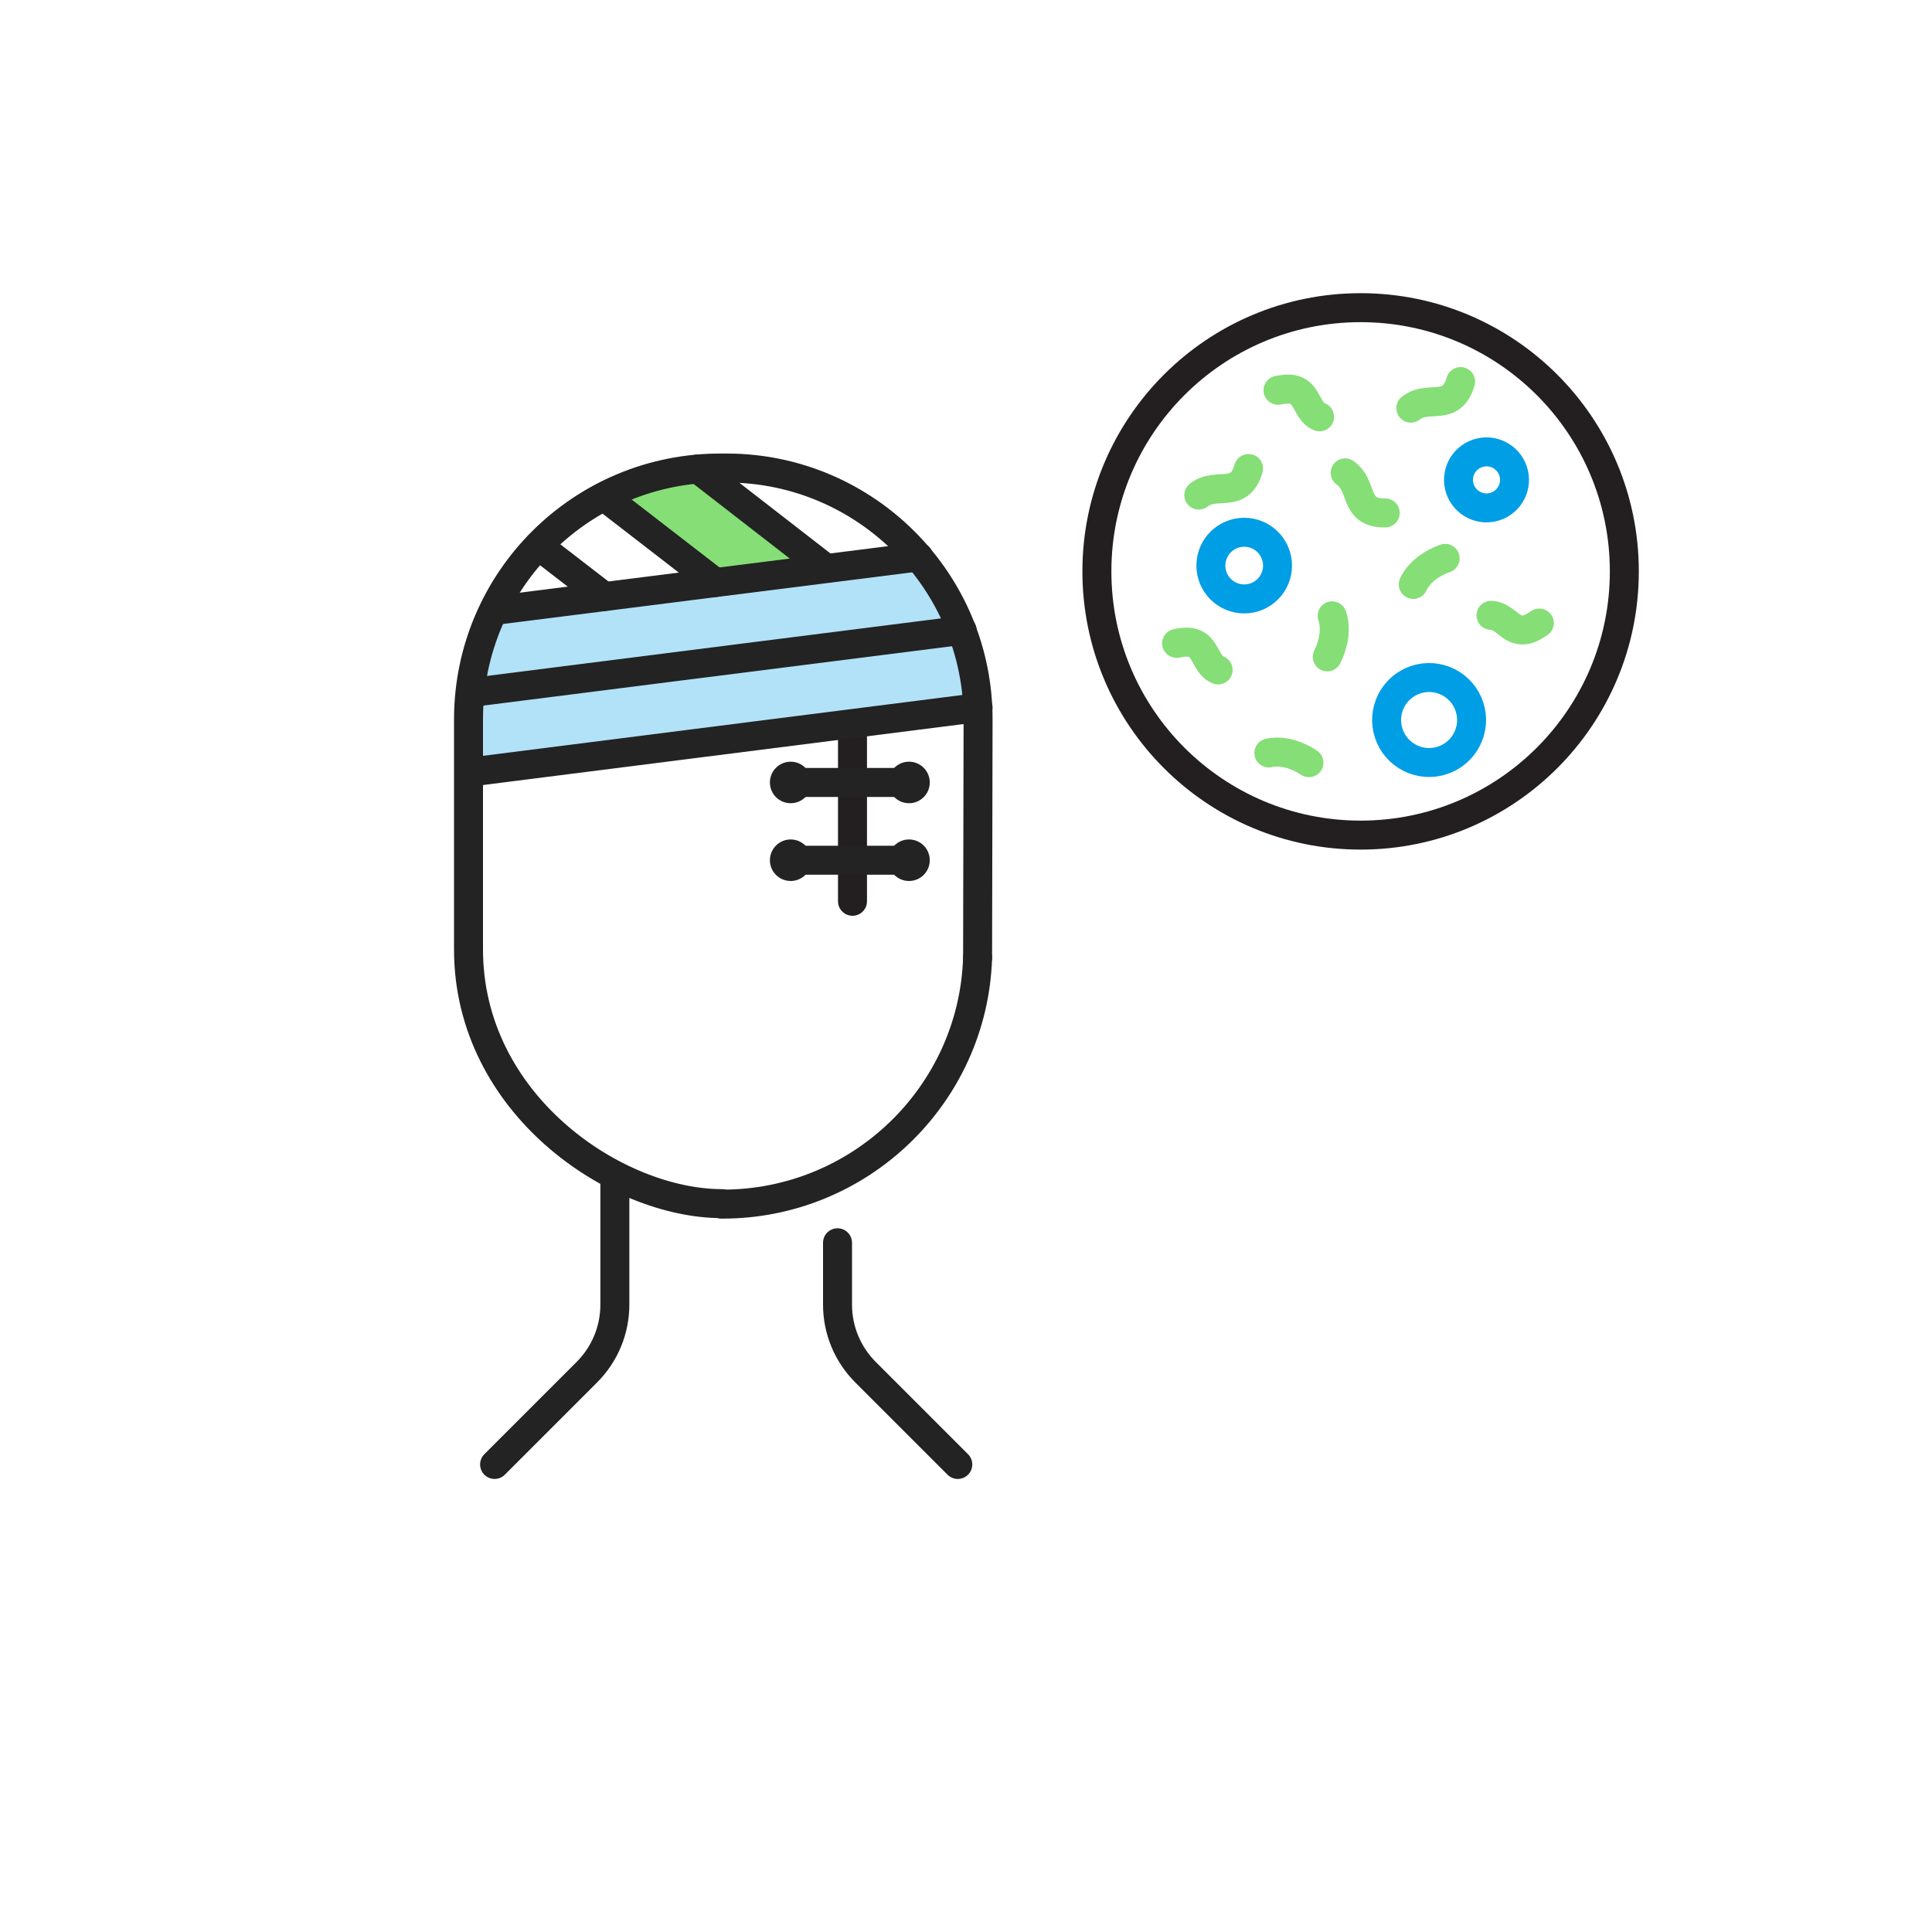 <?xml version="1.0" encoding="utf-8"?>
<!-- Generator: Adobe Illustrator 27.0.1, SVG Export Plug-In . SVG Version: 6.00 Build 0)  -->
<svg version="1.1" id="Layer_1" xmlns="http://www.w3.org/2000/svg" xmlns:xlink="http://www.w3.org/1999/xlink" x="0px" y="0px"
	 viewBox="0 0 400 400" style="enable-background:new 0 0 400 400;" xml:space="preserve">
<style type="text/css">
	.st0{fill:#85DE76;}
	.st1{fill:#B2E2F7;}
	.st2{fill:none;stroke:#231F20;stroke-width:6;stroke-miterlimit:10;}
	.st3{fill:none;stroke:#009EE5;stroke-width:6;stroke-miterlimit:10;}
	.st4{fill:none;stroke:#009EE5;stroke-width:6;stroke-miterlimit:10;}
	.st5{fill:none;stroke:#85DE76;stroke-width:6;stroke-linecap:round;stroke-linejoin:round;stroke-miterlimit:10;}
	.st6{fill:none;stroke:#232323;stroke-width:6;stroke-linecap:round;stroke-linejoin:round;stroke-miterlimit:10;}
	.st7{fill:none;stroke:#231F20;stroke-width:6;stroke-linecap:round;stroke-linejoin:round;stroke-miterlimit:10;}
	.st8{fill:#232323;}
	.st9{display:none;}
</style>
<g id="Layer_1_00000003097780514292268220000005569309873443374986_">
	<polygon class="st0" points="144.5,97.1 169.9,116.8 148.1,120.6 126.1,103.6 	"/>
	<polygon class="st1" points="199.2,130.5 202.5,146.5 98.5,159.7 97.4,143.4 	"/>
	<polygon class="st1" points="190.2,115.3 197.1,128 98.5,143.3 102.3,126.4 	"/>
	<circle class="st2" cx="281.7" cy="118.3" r="54.6"/>
	<ellipse class="st3" cx="257.6" cy="117.1" rx="6.9" ry="6.9"/>
	<ellipse transform="matrix(0.948 -0.317 0.317 0.948 -31.994 101.557)" class="st4" cx="296" cy="149.1" rx="8.8" ry="8.8"/>
	<ellipse transform="matrix(0.948 -0.317 0.317 0.948 -15.634 102.727)" class="st3" cx="307.9" cy="99.4" rx="5.8" ry="5.8"/>
	<g>
		<path class="st5" d="M275.8,127.5c0,0,1.5,3.4-1,8.5"/>
		<path class="st5" d="M318.7,129c-1.4,0.9-3.3,2.3-5.7,0.7c-1.3-0.9-2.6-2.3-4.3-2.3"/>
		<path class="st5" d="M286.8,106.2c-6.7,0.1-4.4-5.6-8.3-8.3"/>
	</g>
	<g>
		<path class="st5" d="M292.6,121c0,0,1.3-3.5,6.6-5.4"/>
		<path class="st5" d="M264.6,80.8c1.7-0.3,4-0.8,5.5,1.7c0.9,1.4,1.5,3.2,3.1,3.8"/>
		<path class="st5" d="M258.5,97c-1.9,6.5-6.6,2.6-10.3,5.5"/>
	</g>
	<g>
		<path class="st5" d="M262.7,155.9c0,0,3.6-1.1,8.3,2"/>
		<path class="st5" d="M243.6,133.2c1.7-0.3,4-0.8,5.5,1.7c0.9,1.4,1.5,3.2,3.1,3.8"/>
		<path class="st5" d="M302.4,79c-1.9,6.5-6.6,2.6-10.3,5.5"/>
	</g>
	<g>
		<path class="st6" d="M149.4,249.3c28.6,0.1,52.1-22.6,53-51"/>
		<path class="st6" d="M202.4,198.3l0.1-49.2c0.1-28.7-23.2-52.1-51.9-52.2h-1.3C120.5,96.8,97.1,120,97,148.8v47.6
			c-0.1,32.2,30.5,52.8,52.5,52.8"/>
	</g>
	<path class="st6" d="M127.3,244.2v25.9c0,5.3-2.1,10.3-5.8,14l-19.1,19.1"/>
	<path class="st6" d="M173.4,257.3v12.8c0,5.3,2.1,10.3,5.8,14l19.1,19.1"/>
	<line class="st7" x1="176.5" y1="150.4" x2="176.5" y2="186.6"/>
	<circle class="st8" cx="188.2" cy="162" r="4.3"/>
	<circle class="st8" cx="163.7" cy="162" r="4.3"/>
	<circle class="st8" cx="188.2" cy="178.1" r="4.3"/>
	<circle class="st8" cx="163.7" cy="178.1" r="4.3"/>
	<line class="st6" x1="202.5" y1="146.5" x2="98.5" y2="159.7"/>
	<line class="st6" x1="199.2" y1="130.5" x2="97.4" y2="143.4"/>
	<line class="st6" x1="190.2" y1="115.3" x2="102.3" y2="126.4"/>
	<line class="st6" x1="144.5" y1="97.1" x2="169.9" y2="116.8"/>
	<line class="st6" x1="126.1" y1="103.6" x2="148.1" y2="120.6"/>
	<line class="st6" x1="111.5" y1="113" x2="125.1" y2="123.5"/>
	<line class="st6" x1="163.7" y1="162" x2="188.2" y2="162"/>
	<line class="st6" x1="163.7" y1="178.1" x2="188.2" y2="178.1"/>
</g>
<g id="guias" class="st9">
</g>
</svg>

